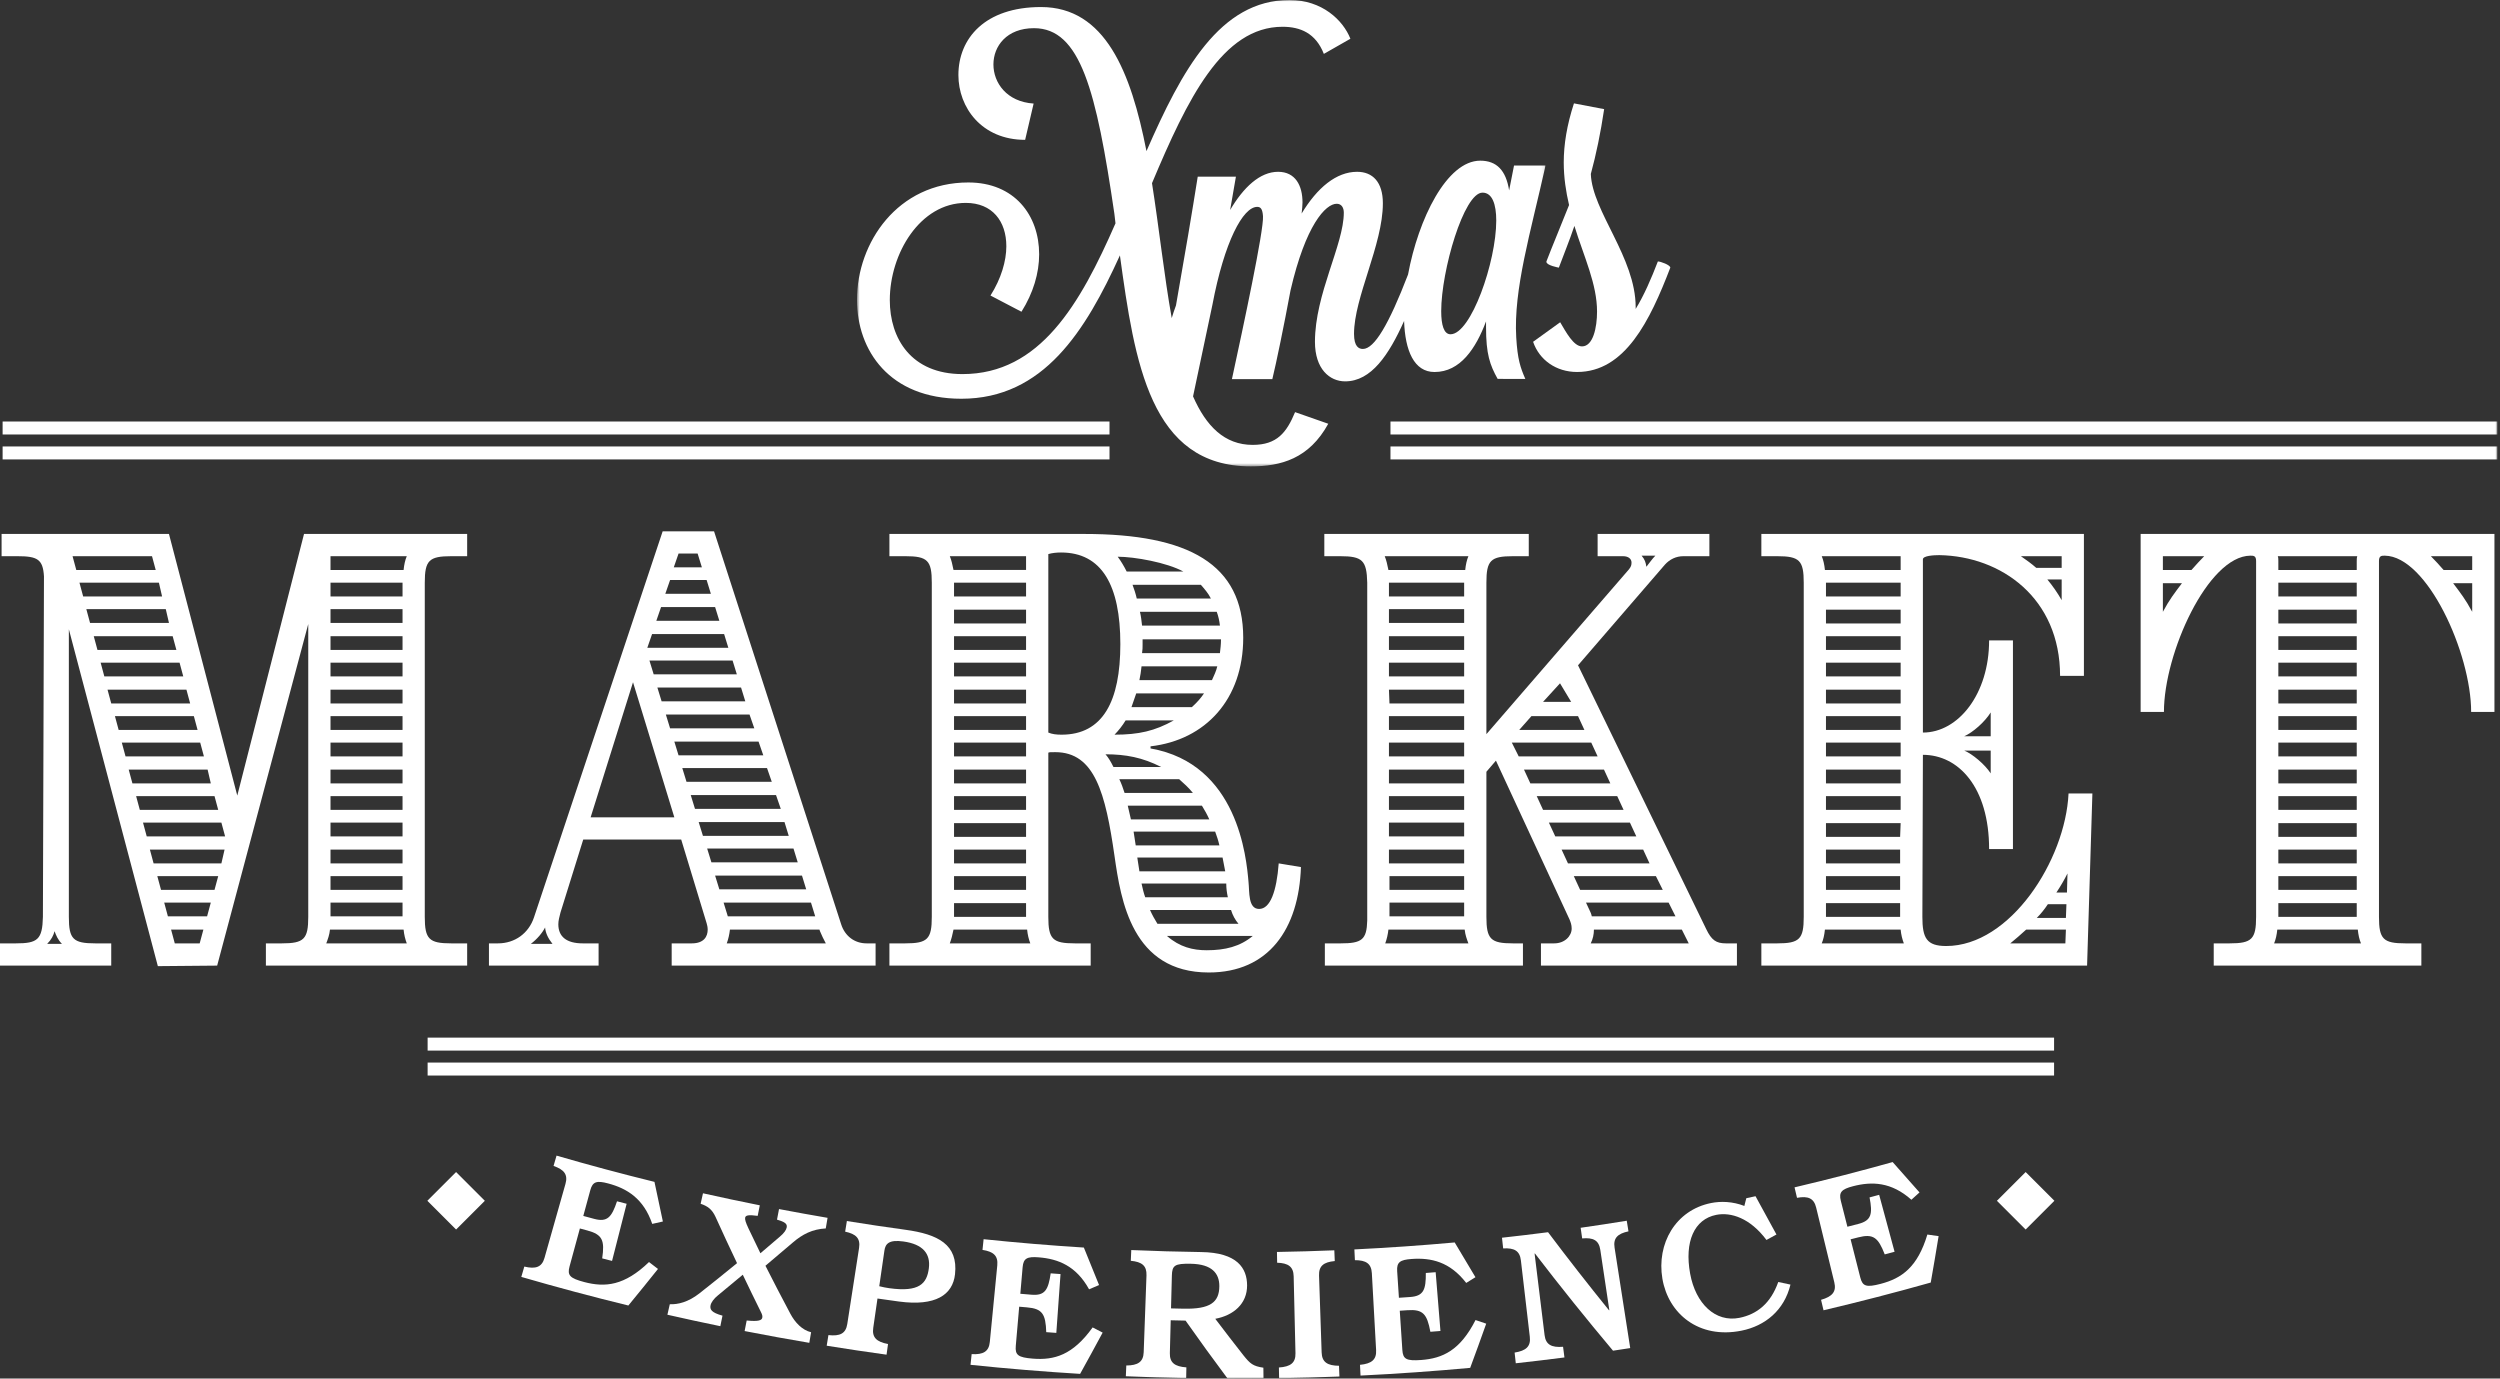 <?xml version="1.0" encoding="UTF-8"?>
<svg width="807px" height="445px" viewBox="0 0 807 445" version="1.1" xmlns="http://www.w3.org/2000/svg" xmlns:xlink="http://www.w3.org/1999/xlink">
    <rect x="0" y="0" width="807" height="445" fill="#333333" stroke="none"/>
    <!-- Generator: Sketch 53.2 (72643) - https://sketchapp.com -->
    <title>Group 34</title>
    <desc>Created with Sketch.</desc>
    <defs>
        <polygon id="path-1" points="0.633 0.985 222.901 0.985 222.901 151.532 0.633 151.532"></polygon>
        <polygon id="path-3" points="0 446.015 806.148 446.015 806.148 1 0 1"></polygon>
    </defs>
    <g id="Page-1" stroke="none" stroke-width="1" fill="none" fill-rule="evenodd">
        <g id="Group-34" transform="translate(0, -1)">
            <g id="Group-3" transform="translate(276, 0.015)">
                <mask id="mask-2" fill="white">
                    <use xlink:href="#path-1"></use>
                </mask>
                <g id="Clip-2"></g>
                <path d="M222.901,54.426 L212.725,54.426 L211.146,62.452 C210.142,56.002 207.135,52.85 201.829,52.85 C191.001,52.85 181.824,71.71 178.517,89.598 C172.306,105.736 167.632,113.627 163.941,113.627 C162.652,113.627 161.079,112.91 161.079,108.753 C161.079,97.002 170.39,79.947 170.39,66.617 C170.39,59.738 167.093,56.442 162.078,56.442 C155.344,56.442 149.179,61.602 144.163,69.914 C144.308,68.624 144.448,67.334 144.448,66.331 C144.448,60.884 142.155,56.442 136.57,56.442 C130.69,56.442 125.39,61.458 121.089,68.767 L122.952,58.018 L110.628,58.018 C108.905,68.91 106.472,83.386 103.604,99.581 C103.107,100.918 102.647,102.29 102.233,103.669 C99.805,90.082 98.159,74.702 95.866,60.112 C107.295,32.936 118.604,9.627 138.004,9.627 C143.718,9.627 148.718,11.673 151.338,18.382 L159.909,13.492 C157.528,7.467 150.742,0.985 140.266,0.985 C117.771,0.985 105.509,23.612 94.08,49.765 C89.08,24.182 80.747,3.259 60.035,3.259 C41.94,3.259 33.371,13.379 33.371,25.204 C33.371,35.665 40.868,46.126 54.916,46.126 L57.654,34.414 C48.964,33.846 44.678,27.706 44.678,21.793 C44.678,15.88 48.964,10.081 57.773,10.081 C72.771,10.081 77.89,30.208 83.723,70.005 L84.08,73.074 C72.652,99.227 59.678,121.741 34.678,121.741 C18.133,121.741 11.228,110.257 11.228,97.863 C11.228,82.853 20.99,66.48 35.752,66.48 C44.321,66.48 48.845,72.392 48.845,80.466 C48.845,85.241 47.178,90.927 43.726,96.384 L53.726,101.615 C57.535,95.589 59.44,89.107 59.44,83.081 C59.44,70.459 51.464,59.885 36.583,59.885 C13.728,59.885 0.633,79.328 0.633,97.749 C0.633,114.122 11.109,129.7 34.321,129.7 C60.866,129.7 74.437,107.755 85.509,83.421 C90.271,117.988 95.271,151.532 127.771,151.532 C137.528,151.532 146.575,149.03 152.766,137.774 L142.052,134.022 C139.314,140.616 136.218,144.596 128.361,144.596 C119.267,144.596 113.325,138.52 109.117,128.939 L115.354,99.438 C119.225,78.943 125.245,67.764 129.831,67.764 C130.98,67.764 131.534,68.486 131.694,70.774 C132.01,75.267 125.323,106.448 121.663,123.373 L134.707,123.373 C135.996,118.07 138.428,106.318 140.582,94.709 C145.452,73.639 151.902,66.761 155.489,66.761 C157.062,66.761 157.781,68.05 157.781,69.628 C157.781,79.947 148.465,95.855 148.465,111.334 C148.465,120.076 153.19,124.089 158.211,124.089 C166.658,124.089 172.357,115.488 177.243,104.591 C177.554,114.152 180.447,121.071 187.068,121.071 C195.38,121.071 200.401,113.475 203.693,104.732 L203.693,106.595 C203.693,115.309 204.93,118.78 207.44,123.293 C210.427,123.283 213.465,123.296 216.374,123.296 C214.785,119.652 213.859,116.997 213.439,109.892 C212.533,94.439 218.025,76.211 222.901,54.426 M192.228,108.889 C190.08,108.889 189.221,105.878 189.221,101.435 C189.221,88.393 196.529,63.168 202.549,63.168 C205.701,63.168 206.99,66.895 206.99,72.198 C206.99,85.527 198.822,108.889 192.228,108.889" id="Fill-1" fill="#FFFFFF" mask="url(#mask-2)"></path>
            </g>
            <path d="M535.159,85.391 C533.011,90.98 530.718,96.283 527.995,100.726 L527.995,100.153 C527.995,84.101 513.948,69.195 513.518,57.156 C515.237,50.85 516.67,43.971 517.819,36.231 L508.073,34.368 C505.78,41.391 504.776,47.697 504.776,53.43 C504.776,58.303 505.49,62.889 506.494,67.188 C503.772,74.068 501.049,80.518 499.186,85.391 L499.186,85.533 C499.186,86.68 503.197,87.397 503.197,87.397 C504.776,83.097 506.639,78.655 508.213,73.924 C511.37,84.101 515.526,92.7 515.526,101.586 C515.526,106.745 514.253,112.815 510.671,112.815 C507.949,112.815 505.49,108.179 503.627,105.025 L494.884,111.332 C496.893,117.208 502.338,121.077 509.077,121.077 C524.553,121.077 532.581,104.595 539.175,87.397 C539.175,86.538 536.018,85.391 535.159,85.391" id="Fill-4" fill="#FFFFFF"></path>
            <path d="M22.226,204.132 L22.226,296.969 C22.226,304.148 23.592,305.52 30.777,305.52 L35.906,305.52 L35.906,312.699 L0,312.699 L0,305.52 L5.13,305.52 C12.138,305.52 13.68,304.319 13.851,296.969 L14.193,187.036 C13.851,181.565 12.138,180.54 5.642,180.54 L0.513,180.54 L0.513,173.361 L54.54,173.361 L76.595,257.818 L98.137,173.361 L150.798,173.361 L150.798,180.54 L145.669,180.54 C138.49,180.54 137.118,181.906 137.118,189.085 L137.118,296.969 C137.118,304.148 138.49,305.52 145.669,305.52 L150.798,305.52 L150.798,312.699 L85.829,312.699 L85.829,305.52 L90.958,305.52 C98.137,305.52 99.504,304.148 99.504,296.969 L99.504,202.424 L70.099,312.699 L50.953,312.87 L22.226,204.132 Z M20.005,305.691 C18.639,304.319 18.127,302.952 17.609,301.586 C17.267,302.952 16.584,304.319 15.218,305.691 L20.005,305.691 Z M50.264,184.986 L49.069,180.54 L23.422,180.54 L24.622,184.986 L50.264,184.986 Z M52.319,193.531 L51.295,189.085 L25.647,189.085 L26.843,193.531 L52.319,193.531 Z M54.54,202.082 L53.515,197.636 L27.868,197.636 L29.069,202.082 L54.54,202.082 Z M56.936,210.799 L55.736,206.358 L30.264,206.358 L31.46,210.799 L56.936,210.799 Z M59.157,219.349 L57.961,214.903 L32.485,214.903 L33.68,219.349 L59.157,219.349 Z M61.377,228.071 L60.182,223.625 L34.711,223.625 L35.906,228.071 L61.377,228.071 Z M63.774,236.617 L62.578,232.17 L37.102,232.17 L38.298,236.617 L63.774,236.617 Z M65.824,245.167 L64.628,240.721 L39.322,240.721 L40.523,245.167 L65.824,245.167 Z M68.049,253.884 L67.019,249.438 L41.548,249.438 L42.744,253.884 L68.049,253.884 Z M70.441,262.435 L69.245,257.988 L43.939,257.988 L45.135,262.435 L70.441,262.435 Z M72.661,270.98 L71.465,266.539 L46.165,266.539 L47.361,270.98 L72.661,270.98 Z M71.465,279.702 L72.49,275.256 L48.386,275.256 L49.581,279.702 L71.465,279.702 Z M69.245,288.252 L70.441,283.806 L50.777,283.806 L51.978,288.252 L69.245,288.252 Z M66.848,296.798 L68.049,292.352 L53.003,292.352 L54.198,296.798 L66.848,296.798 Z M64.457,305.52 L65.653,301.073 L55.223,301.073 L56.419,305.52 L64.457,305.52 Z M131.305,305.52 C130.793,304.148 130.451,302.782 130.28,301.073 L106.517,301.073 C106.347,302.782 105.834,304.148 105.317,305.52 L131.305,305.52 Z M130.28,184.986 C130.451,183.273 130.793,181.735 131.305,180.54 L106.688,180.54 L106.688,184.986 L130.28,184.986 Z M106.689,193.531 L129.939,193.531 L129.939,189.085 L106.689,189.085 L106.689,193.531 Z M106.689,202.082 L129.939,202.082 L129.939,197.636 L106.689,197.636 L106.689,202.082 Z M106.689,210.799 L129.939,210.799 L129.939,206.358 L106.689,206.358 L106.689,210.799 Z M106.689,219.349 L129.939,219.349 L129.939,214.903 L106.689,214.903 L106.689,219.349 Z M106.689,228.071 L129.939,228.071 L129.939,223.625 L106.689,223.625 L106.689,228.071 Z M106.689,236.616 L129.939,236.616 L129.939,232.17 L106.689,232.17 L106.689,236.616 Z M106.689,245.167 L129.939,245.167 L129.939,240.721 L106.689,240.721 L106.689,245.167 Z M106.689,253.884 L129.939,253.884 L129.939,249.438 L106.689,249.438 L106.689,253.884 Z M106.689,262.434 L129.939,262.434 L129.939,257.988 L106.689,257.988 L106.689,262.434 Z M106.689,270.98 L129.939,270.98 L129.939,266.539 L106.689,266.539 L106.689,270.98 Z M106.689,279.702 L129.939,279.702 L129.939,275.256 L106.689,275.256 L106.689,279.702 Z M106.689,288.252 L129.939,288.252 L129.939,283.806 L106.689,283.806 L106.689,288.252 Z M106.689,296.798 L129.939,296.798 L129.939,292.352 L106.689,292.352 L106.689,296.798 Z" id="Fill-6" fill="#FFFFFF"></path>
            <path d="M157.832,305.52 L160.741,305.52 C166.212,305.52 170.653,302.269 172.366,297.14 L213.909,172.504 L230.493,172.504 L271.528,299.366 C272.724,303.123 275.804,305.52 279.732,305.52 L282.641,305.52 L282.641,312.699 L216.818,312.699 L216.818,305.52 L223.314,305.52 C227.248,305.52 228.443,303.294 228.443,301.074 C228.443,300.391 228.272,299.537 228.101,299.024 L219.892,272.01 L188.267,272.01 L180.912,295.603 C180.57,296.969 180.229,298.165 180.229,299.366 C180.229,303.294 182.796,305.52 188.096,305.52 L193.226,305.52 L193.226,312.699 L157.832,312.699 L157.832,305.52 Z M178.35,305.691 C176.983,303.978 176.124,302.269 175.953,300.391 C175.099,302.099 173.391,304.148 171.341,305.691 L178.35,305.691 Z M217.672,264.826 L204.338,221.228 L190.658,264.826 L217.672,264.826 Z M235.11,210.116 L233.743,205.669 L210.493,205.669 L208.95,210.116 L235.11,210.116 Z M237.848,218.666 L236.476,214.22 L209.639,214.22 L211.005,218.666 L237.848,218.666 Z M232.206,201.399 L230.835,196.953 L213.396,196.953 L211.859,201.399 L232.206,201.399 Z M240.581,227.383 L239.214,222.942 L212.201,222.942 L213.567,227.383 L240.581,227.383 Z M229.468,192.678 L228.101,188.231 L216.305,188.231 L214.763,192.678 L229.468,192.678 Z M243.49,236.104 L241.947,231.658 L214.939,231.658 L216.305,236.104 L243.49,236.104 Z M226.564,184.127 L225.193,179.686 L219.038,179.686 L217.501,184.127 L226.564,184.127 Z M246.394,244.826 L244.856,240.38 L217.672,240.38 L219.038,244.826 L246.394,244.826 Z M249.132,253.372 L247.589,248.925 L220.239,248.925 L221.606,253.372 L249.132,253.372 Z M252.035,262.093 L250.498,257.647 L222.972,257.647 L224.338,262.093 L252.035,262.093 Z M254.603,270.81 L253.236,266.368 L225.534,266.368 L226.906,270.81 L254.603,270.81 Z M257.506,279.36 L256.14,274.914 L228.272,274.914 L229.639,279.36 L257.506,279.36 Z M260.245,288.082 L258.878,283.636 L230.835,283.636 L232.206,288.082 L260.245,288.082 Z M263.148,296.798 L261.782,292.352 L233.573,292.352 L234.939,296.798 L263.148,296.798 Z M266.57,305.52 C265.887,304.319 265.203,302.782 264.691,301.586 L264.52,301.074 L235.622,301.074 C235.451,302.611 235.11,304.148 234.598,305.52 L266.57,305.52 Z" id="Fill-8" fill="#FFFFFF"></path>
            <path d="M359.764,277.31 C356.86,257.134 353.439,243.795 340.618,243.795 C339.081,243.795 338.739,243.795 338.398,243.966 L338.398,296.969 C338.398,304.148 339.764,305.519 346.943,305.519 L352.073,305.519 L352.073,312.698 L287.103,312.698 L287.103,305.519 L292.233,305.519 C299.412,305.519 300.783,304.148 300.783,296.969 L300.783,189.085 C300.783,181.906 299.412,180.539 292.233,180.539 L287.103,180.539 L287.103,173.36 L350.023,173.36 C383.703,173.36 401.312,183.101 401.312,206.87 C401.312,226.699 389.174,239.867 371.395,241.916 L371.395,242.6 C399.604,247.558 402.337,277.822 403.02,285.685 C403.362,288.935 402.849,294.406 406.441,294.406 C410.034,294.406 412.083,288.765 412.766,279.701 L419.946,280.897 C419.262,300.902 409.521,314.919 390.199,314.919 C365.406,314.919 361.819,291.668 359.764,277.31 L359.764,277.31 Z M331.213,184.985 L331.213,180.539 L306.596,180.539 C307.108,181.735 307.45,183.272 307.792,184.985 L331.213,184.985 Z M332.58,305.519 C332.067,304.148 331.726,302.781 331.555,301.073 L307.792,301.073 C307.45,302.781 307.108,304.148 306.596,305.519 L332.58,305.519 Z M307.962,193.531 L331.213,193.531 L331.213,189.085 L307.962,189.085 L307.962,193.531 Z M307.962,202.252 L331.213,202.252 L331.213,197.806 L307.962,197.806 L307.962,202.252 Z M307.962,210.798 L331.213,210.798 L331.213,206.357 L307.962,206.357 L307.962,210.798 Z M307.962,219.349 L331.213,219.349 L331.213,214.903 L307.962,214.903 L307.962,219.349 Z M307.962,228.07 L331.213,228.07 L331.213,223.624 L307.962,223.624 L307.962,228.07 Z M307.962,236.616 L331.213,236.616 L331.213,232.17 L307.962,232.17 L307.962,236.616 Z M307.962,245.167 L331.213,245.167 L331.213,240.721 L307.962,240.721 L307.962,245.167 Z M307.962,253.883 L331.213,253.883 L331.213,249.437 L307.962,249.437 L307.962,253.883 Z M307.962,262.434 L331.213,262.434 L331.213,257.988 L307.962,257.988 L307.962,262.434 Z M307.962,271.151 L331.213,271.151 L331.213,266.71 L307.962,266.71 L307.962,271.151 Z M307.962,279.701 L331.213,279.701 L331.213,275.255 L307.962,275.255 L307.962,279.701 Z M307.962,288.252 L331.213,288.252 L331.213,283.806 L307.962,283.806 L307.962,288.252 Z M307.962,296.968 L331.213,296.968 L331.213,292.522 L307.962,292.522 L307.962,296.968 Z M361.648,208.919 C361.648,189.944 355.665,179.344 342.497,179.344 C340.96,179.344 339.593,179.514 338.398,179.856 L338.398,237.47 C339.593,237.983 340.96,238.154 342.668,238.154 C356.006,238.154 361.648,227.382 361.648,208.919 L361.648,208.919 Z M374.811,248.583 C368.827,245.509 363.356,244.484 356.86,244.484 C357.885,245.679 358.568,246.875 359.422,248.583 L374.811,248.583 Z M378.915,233.542 L363.356,233.542 C362.331,235.25 360.965,236.958 359.764,238.154 C367.632,238.154 372.761,236.958 378.915,233.542 L378.915,233.542 Z M381.995,185.498 C376.695,182.589 366.265,180.71 360.794,180.71 C361.819,182.077 362.844,183.785 363.698,185.498 L381.995,185.498 Z M385.07,256.963 C383.703,255.255 382.166,253.883 380.623,252.517 L361.307,252.517 C361.99,253.883 362.502,255.426 363.015,256.963 L385.07,256.963 Z M390.37,265.509 C389.686,263.971 388.833,262.434 387.978,261.068 L364.039,261.068 L365.064,265.509 L390.37,265.509 Z M384.728,229.266 C386.265,227.895 387.637,226.357 388.662,224.82 L366.778,224.82 L365.235,229.266 L384.728,229.266 Z M390.882,194.214 C390.028,192.506 388.833,191.14 387.637,189.773 L365.582,189.773 C366.094,191.14 366.607,192.677 366.948,194.214 L390.882,194.214 Z M393.62,273.889 C393.279,272.351 392.766,270.809 392.249,269.443 L365.924,269.443 L366.607,273.889 L393.62,273.889 Z M395.499,282.263 L394.645,277.822 L367.119,277.822 L367.802,282.263 L395.499,282.263 Z M391.224,220.545 C391.907,219.007 392.59,217.641 392.937,216.098 L368.486,216.098 C368.315,217.641 368.144,219.007 367.802,220.545 L391.224,220.545 Z M393.791,202.936 C393.62,201.399 393.279,199.856 392.766,198.49 L367.973,198.49 C368.315,199.856 368.486,201.399 368.657,202.936 L393.791,202.936 Z M396.353,290.643 C396.012,289.106 395.841,287.735 395.841,286.368 L395.841,286.197 L368.486,286.197 C368.827,287.735 369.169,289.277 369.681,290.643 L396.353,290.643 Z M393.791,211.828 C393.962,210.457 394.133,208.919 394.133,207.553 L394.133,207.382 L368.827,207.382 L368.827,209.09 C368.827,209.944 368.827,210.798 368.657,211.828 L393.791,211.828 Z M399.775,299.194 C398.75,297.993 397.891,296.456 397.378,294.748 L371.224,294.748 C371.907,296.285 372.761,297.823 373.615,299.194 L399.775,299.194 Z M404.392,303.123 L376.695,303.123 C380.794,306.715 385.07,307.74 389.516,307.74 C395.499,307.74 400.287,306.544 404.392,303.123 L404.392,303.123 Z" id="Fill-10" fill="#FFFFFF"></path>
            <path d="M427.663,305.52 L432.792,305.52 C439.63,305.52 441.172,304.319 441.343,298.165 L441.343,189.086 C441.172,181.906 439.801,180.54 432.621,180.54 L427.492,180.54 L427.492,173.361 L493.486,173.361 L493.486,180.54 L488.357,180.54 C481.178,180.54 479.811,181.906 479.811,189.086 L479.811,237.983 L525.8,184.815 C526.483,183.956 526.654,183.444 526.654,182.59 C526.654,181.394 525.629,180.54 523.921,180.54 L515.712,180.54 L515.712,173.361 L551.789,173.361 L551.789,180.54 L543.409,180.54 C541.018,180.54 538.968,181.565 537.426,183.273 L509.387,215.757 L550.764,300.903 C552.472,304.49 554.009,305.52 557.089,305.52 L560.681,305.52 L560.681,312.699 L497.42,312.699 L497.42,305.52 L501.695,305.52 C505.112,305.52 507.337,303.123 507.337,300.732 C507.337,299.537 506.996,298.677 506.654,297.823 L482.886,246.534 L479.811,250.126 L479.811,296.969 C479.811,304.148 481.178,305.52 488.357,305.52 L491.607,305.52 L491.607,312.699 L427.663,312.699 L427.663,305.52 Z M472.974,184.986 C473.145,183.273 473.486,181.736 473.999,180.54 L446.985,180.54 C447.497,181.736 447.839,183.273 448.181,184.986 L472.974,184.986 Z M473.999,305.52 C473.486,304.148 472.974,302.782 472.798,301.074 L448.181,301.074 C448.01,302.611 447.668,304.148 447.156,305.52 L473.999,305.52 Z M448.351,193.532 L472.627,193.532 L472.627,189.086 L448.351,189.086 L448.351,193.532 Z M448.351,202.082 L472.627,202.082 L472.627,197.636 L448.351,197.636 L448.351,202.082 Z M448.351,210.799 L472.627,210.799 L472.627,206.358 L448.351,206.358 L448.351,210.799 Z M448.351,219.349 L472.627,219.349 L472.627,214.903 L448.351,214.903 L448.351,219.349 Z M472.627,228.071 L472.627,223.625 L448.351,223.625 L448.522,228.071 L472.627,228.071 Z M448.351,236.617 L472.627,236.617 L472.627,232.171 L448.351,232.171 L448.351,236.617 Z M448.351,245.167 L472.627,245.167 L472.627,240.721 L448.351,240.721 L448.351,245.167 Z M448.351,253.884 L472.627,253.884 L472.627,249.438 L448.351,249.438 L448.351,253.884 Z M448.351,262.435 L472.627,262.435 L472.627,257.989 L448.351,257.989 L448.351,262.435 Z M448.351,270.98 L472.627,270.98 L472.627,266.539 L448.351,266.539 L448.351,270.98 Z M448.351,279.702 L472.627,279.702 L472.627,275.256 L448.351,275.256 L448.351,279.702 Z M448.522,288.253 L472.627,288.253 L472.627,283.807 L448.522,283.807 L448.522,288.253 Z M448.522,296.798 L472.627,296.798 L472.627,292.352 L448.522,292.352 L448.522,296.798 Z M515.712,245.168 L513.662,240.721 L488.015,240.721 L490.241,245.168 L515.712,245.168 Z M511.442,236.617 L509.387,232.171 L494.34,232.171 L490.412,236.617 L511.442,236.617 Z M519.817,253.884 L517.767,249.438 L491.949,249.438 L493.999,253.884 L519.817,253.884 Z M524.092,262.435 L522.037,257.989 L496.054,257.989 L498.103,262.435 L524.092,262.435 Z M507.167,227.554 L503.574,221.57 L498.103,227.554 L507.167,227.554 Z M528.197,270.98 L526.142,266.539 L499.982,266.539 L502.037,270.98 L528.197,270.98 Z M532.467,279.702 L530.417,275.256 L504.087,275.256 L506.142,279.702 L532.467,279.702 Z M536.742,288.253 L534.522,283.807 L508.021,283.807 L510.07,288.253 L536.742,288.253 Z M540.847,296.798 L538.626,292.352 L511.954,292.352 L513.15,294.919 C513.321,295.261 513.662,295.944 513.833,296.798 L540.847,296.798 Z M545.122,305.52 L542.897,301.074 L514.517,301.074 C514.517,302.611 514.175,304.148 513.492,305.52 L545.122,305.52 Z M534.351,180.369 L529.905,180.369 C530.93,181.565 531.271,182.59 531.442,183.956 C532.296,182.931 533.326,181.394 534.351,180.369 L534.351,180.369 Z" id="Fill-12" fill="#FFFFFF"></path>
            <path d="M568.565,305.52 L573.694,305.52 C580.873,305.52 582.245,304.148 582.245,296.969 L582.245,189.086 C582.245,181.906 580.873,180.54 573.694,180.54 L568.565,180.54 L568.565,173.361 L672.686,173.361 L672.686,219.179 L664.994,219.179 C664.994,194.044 646.014,180.54 626.014,180.198 C624.3,180.198 620.713,180.369 620.713,181.565 L620.713,237.471 C632.168,237.471 642.085,224.991 642.085,207.724 L649.777,207.724 L649.777,275.085 L642.085,275.085 C642.085,255.08 632.168,244.655 620.713,244.655 L620.543,296.969 C620.543,303.807 621.909,306.374 628.234,306.374 C648.923,306.374 666.702,278.677 667.727,257.135 L675.424,257.135 L673.711,312.699 L568.565,312.699 L568.565,305.52 Z M613.529,184.986 L613.529,180.54 L588.058,180.54 C588.57,181.736 588.912,183.273 589.083,184.986 L613.529,184.986 Z M614.559,305.52 C614.042,304.148 613.7,302.782 613.529,301.074 L589.083,301.074 C588.912,302.782 588.57,304.319 588.058,305.52 L614.559,305.52 Z M589.424,193.532 L613.529,193.532 L613.529,189.086 L589.424,189.086 L589.424,193.532 Z M589.424,202.253 L613.529,202.253 L613.529,197.807 L589.424,197.807 L589.424,202.253 Z M589.424,210.799 L613.529,210.799 L613.529,206.358 L589.424,206.358 L589.424,210.799 Z M589.424,219.349 L613.529,219.349 L613.529,214.903 L589.424,214.903 L589.424,219.349 Z M589.424,228.071 L613.529,228.071 L613.529,223.625 L589.424,223.625 L589.424,228.071 Z M589.424,236.617 L613.529,236.617 L613.529,232.171 L589.424,232.171 L589.424,236.617 Z M589.424,245.167 L613.529,245.167 L613.529,240.721 L589.424,240.721 L589.424,245.167 Z M589.424,253.884 L613.529,253.884 L613.529,249.438 L589.424,249.438 L589.424,253.884 Z M589.424,262.435 L613.529,262.435 L613.529,257.989 L589.424,257.989 L589.424,262.435 Z M613.358,271.151 L613.529,266.71 L589.424,266.71 L589.424,271.151 L613.358,271.151 Z M589.424,279.702 L613.358,279.702 L613.358,275.256 L589.424,275.256 L589.424,279.702 Z M589.424,288.253 L613.358,288.253 L613.358,283.807 L589.424,283.807 L589.424,288.253 Z M589.424,296.969 L613.358,296.969 L613.358,292.523 L589.424,292.523 L589.424,296.969 Z M642.598,238.667 L642.598,230.975 C640.713,234.055 636.785,237.471 634.047,238.667 L642.598,238.667 Z M642.598,243.284 L634.047,243.284 C636.614,244.314 640.713,247.73 642.598,250.639 L642.598,243.284 Z M666.702,305.52 L666.873,301.074 L654.052,301.074 C652.344,302.611 650.631,304.148 648.923,305.52 L666.702,305.52 Z M665.507,184.303 L665.507,180.54 L652.344,180.54 C654.052,181.736 655.76,182.931 657.297,184.303 L665.507,184.303 Z M666.873,297.311 L667.044,292.865 L661.06,292.865 C660.035,294.407 658.84,295.944 657.468,297.311 L666.873,297.311 Z M665.507,188.061 L660.889,188.061 C662.598,190.116 664.14,192.336 665.507,194.727 L665.507,188.061 Z M667.215,289.107 L667.385,282.952 C666.361,285.002 665.165,287.052 663.798,289.107 L667.215,289.107 Z" id="Fill-14" fill="#FFFFFF"></path>
            <path d="M714.591,305.52 L719.72,305.52 C726.904,305.52 728.27,304.148 728.27,296.969 L728.27,182.077 C728.27,180.369 727.417,180.369 726.391,180.369 C712.712,180.54 698.519,211.829 698.519,230.804 L690.999,230.804 L690.999,173.361 L805.207,173.361 L805.207,230.804 L797.687,230.804 C797.687,211.829 783.494,180.54 769.818,180.369 C768.788,180.369 767.934,180.369 767.934,182.077 L767.934,296.969 C767.934,304.148 769.301,305.52 776.486,305.52 L781.615,305.52 L781.615,312.699 L714.591,312.699 L714.591,305.52 Z M707.412,184.986 C708.778,183.444 710.149,181.906 711.515,180.54 L698.178,180.54 L698.178,184.986 L707.412,184.986 Z M704.337,189.256 L698.178,189.256 L698.178,198.49 C700.403,194.386 701.769,192.678 704.337,189.256 L704.337,189.256 Z M762.121,305.52 C761.61,304.319 761.268,302.782 761.096,301.074 L735.109,301.074 C734.938,302.782 734.596,304.319 734.083,305.52 L762.121,305.52 Z M760.755,184.986 L760.755,182.077 C760.755,181.565 760.755,181.052 760.927,180.54 L735.279,180.54 C735.449,181.052 735.449,181.565 735.449,182.077 L735.449,184.986 L760.755,184.986 Z M735.449,193.532 L760.755,193.532 L760.755,189.086 L735.449,189.086 L735.449,193.532 Z M735.449,202.253 L760.755,202.253 L760.755,197.807 L735.449,197.807 L735.449,202.253 Z M735.449,210.799 L760.755,210.799 L760.755,206.358 L735.449,206.358 L735.449,210.799 Z M735.449,219.349 L760.755,219.349 L760.755,214.903 L735.449,214.903 L735.449,219.349 Z M735.449,228.071 L760.755,228.071 L760.755,223.625 L735.449,223.625 L735.449,228.071 Z M735.449,236.617 L760.755,236.617 L760.755,232.171 L735.449,232.171 L735.449,236.617 Z M735.449,245.167 L760.755,245.167 L760.755,240.721 L735.449,240.721 L735.449,245.167 Z M735.449,253.884 L760.755,253.884 L760.755,249.438 L735.449,249.438 L735.449,253.884 Z M735.449,262.435 L760.755,262.435 L760.755,257.989 L735.449,257.989 L735.449,262.435 Z M735.449,271.151 L760.755,271.151 L760.755,266.71 L735.449,266.71 L735.449,271.151 Z M735.449,279.702 L760.755,279.702 L760.755,275.256 L735.449,275.256 L735.449,279.702 Z M735.449,288.253 L760.755,288.253 L760.755,283.807 L735.449,283.807 L735.449,288.253 Z M735.449,296.969 L760.755,296.969 L760.755,292.523 L735.449,292.523 L735.449,296.969 Z M798.028,184.986 L798.028,180.54 L784.689,180.54 C786.056,181.906 787.428,183.444 788.793,184.986 L798.028,184.986 Z M798.028,189.256 L791.874,189.256 C794.436,192.678 795.803,194.386 798.028,198.49 L798.028,189.256 Z" id="Fill-16" fill="#FFFFFF"></path>
            <mask id="mask-4" fill="white">
                <use xlink:href="#path-3"></use>
            </mask>
            <g id="Clip-19"></g>
            <path d="M0.843,141.251 L358.148,141.251 L358.148,137.064 L0.843,137.064 L0.843,141.251 Z M0.843,149.303 L358.148,149.303 L358.148,145.116 L0.843,145.116 L0.843,149.303 Z" id="Fill-18" fill="#FFFFFF" mask="url(#mask-4)"></path>
            <path d="M448.844,141.251 L806.148,141.251 L806.148,137.064 L448.844,137.064 L448.844,141.251 Z M448.844,149.303 L806.148,149.303 L806.148,145.116 L448.844,145.116 L448.844,149.303 Z" id="Fill-20" fill="#FFFFFF" mask="url(#mask-4)"></path>
            <path d="M138.036,340.132 L663.057,340.132 L663.057,335.945 L138.036,335.945 L138.036,340.132 Z M138.036,348.184 L663.057,348.184 L663.057,343.997 L138.036,343.997 L138.036,348.184 Z" id="Fill-21" fill="#FFFFFF" mask="url(#mask-4)"></path>
            <polygon id="Fill-22" fill="#FFFFFF" mask="url(#mask-4)" points="156.504 388.613 147.226 397.891 137.948 388.613 147.226 379.335"></polygon>
            <polygon id="Fill-23" fill="#FFFFFF" mask="url(#mask-4)" points="663.16 388.613 653.882 397.891 644.604 388.613 653.882 379.335"></polygon>
            <path d="M169.247,409.852 C172.928,410.732 174.917,410.045 175.764,407.05 C178.021,399.082 180.279,391.114 182.536,383.146 C183.383,380.149 182.113,378.55 178.684,377.369 C179.007,376.257 179.33,375.146 179.653,374.035 C190.143,377.082 200.681,379.907 211.26,382.508 C212.137,386.772 213.042,391.037 213.976,395.301 C212.833,395.561 211.688,395.82 210.541,396.076 C207.745,387.883 202.407,384.632 196.295,383.009 C192.619,382.031 191.307,382.411 190.551,385.185 C189.796,387.958 189.042,390.731 188.287,393.504 C189.47,393.826 190.654,394.145 191.838,394.461 C196.056,395.584 197.461,393.898 199.171,388.778 C200.207,389.047 201.243,389.313 202.279,389.578 C200.709,395.727 199.14,401.876 197.57,408.024 C196.509,407.753 195.448,407.48 194.388,407.205 C195.235,401.422 194.507,399.514 189.606,398.202 C188.8,397.985 187.993,397.767 187.187,397.548 C186.077,401.63 184.966,405.712 183.855,409.794 C183.069,412.679 183.942,413.612 188.576,414.842 C195.365,416.635 201.571,416.026 209.498,408.388 C210.463,409.132 211.43,409.875 212.399,410.616 C209.245,414.568 206.056,418.503 202.833,422.42 C191.266,419.596 179.745,416.518 168.278,413.186 C168.601,412.075 168.924,410.964 169.247,409.852" id="Fill-24" fill="#FFFFFF" mask="url(#mask-4)"></path>
            <path d="M266.555,397.538 C262.244,397.776 259.042,399.39 255.847,402.154 C252.951,404.647 250.031,407.125 247.085,409.587 C249.704,414.764 252.386,419.929 255.131,425.081 C256.618,427.902 258.965,430.38 261.824,431.045 C261.631,432.186 261.438,433.327 261.245,434.468 C254.273,433.291 247.312,432.023 240.364,430.665 C240.586,429.529 240.809,428.393 241.03,427.258 C244.851,427.636 245.9,427.217 246.067,426.337 C246.167,425.807 246.057,425.36 245.54,424.348 C243.582,420.399 241.659,416.444 239.772,412.482 C237.134,414.701 234.477,416.907 231.8,419.1 C230.404,420.214 229.559,421.444 229.374,422.322 C229.089,423.666 229.587,424.698 233.222,425.692 C232.989,426.826 232.756,427.96 232.523,429.093 C226.818,427.921 221.123,426.688 215.438,425.394 C215.695,424.265 215.952,423.137 216.209,422.008 C218.803,422.107 222.11,421.373 225.781,418.493 C229.87,415.274 233.914,412.025 237.914,408.747 C235.536,403.761 233.215,398.766 230.951,393.762 C229.836,391.375 228.439,390.334 226.163,389.578 C226.417,388.449 226.67,387.32 226.923,386.191 C233.024,387.559 239.137,388.853 245.261,390.074 C245.034,391.21 244.808,392.344 244.582,393.479 C241.432,393.032 240.677,393.362 240.533,394.068 C240.426,394.594 240.664,395.561 241.632,397.59 C242.893,400.247 244.169,402.901 245.462,405.553 C247.554,403.786 249.634,402.011 251.7,400.227 C253.114,399.031 253.792,398.061 253.957,397.178 C254.176,396 253.231,395.401 250.817,394.697 C251.034,393.56 251.251,392.423 251.468,391.286 C256.684,392.282 261.907,393.225 267.137,394.115 C266.943,395.256 266.749,396.397 266.555,397.538" id="Fill-25" fill="#FFFFFF" mask="url(#mask-4)"></path>
            <path d="M277.309,403.835 C277.784,400.757 276.339,399.327 272.817,398.577 C273.002,397.434 273.186,396.292 273.371,395.149 C279.666,396.168 285.97,397.109 292.281,397.974 C302.727,399.4 309.358,402.706 308.278,412.353 C307.534,419 301.963,422.71 290.243,421.14 C287.912,420.824 285.581,420.498 283.252,420.161 C282.796,423.321 282.339,426.482 281.883,429.642 C281.436,432.721 282.962,434.158 286.653,434.85 C286.495,435.996 286.337,437.143 286.179,438.289 C279.73,437.401 273.289,436.437 266.858,435.396 C267.043,434.254 267.228,433.111 267.413,431.969 C271.148,432.389 273.028,431.463 273.503,428.387 C274.772,420.203 276.04,412.019 277.309,403.835 M283.825,416.191 C284.915,416.47 286.015,416.687 287.062,416.833 C296.74,418.172 299.217,415.354 299.836,410.376 C300.411,405.738 297.976,402.617 291.58,401.745 C286.932,401.103 285.804,402.501 285.486,404.696 C284.933,408.528 284.379,412.359 283.825,416.191" id="Fill-26" fill="#FFFFFF" mask="url(#mask-4)"></path>
            <path d="M313.645,438.113 C317.391,438.32 319.213,437.288 319.513,434.19 C320.316,425.949 321.12,417.705 321.923,409.462 C322.223,406.363 320.702,405.017 317.15,404.469 C317.27,403.317 317.389,402.166 317.509,401.014 C328.281,402.137 339.07,403.036 349.869,403.712 C351.478,407.75 353.114,411.786 354.778,415.815 C353.706,416.276 352.632,416.733 351.556,417.19 C347.38,409.627 341.59,407.378 335.334,406.872 C331.571,406.565 330.357,407.173 330.106,410.038 C329.857,412.901 329.608,415.764 329.359,418.627 C330.571,418.731 331.783,418.834 332.995,418.935 C337.312,419.286 338.389,417.377 339.159,412.034 C340.218,412.115 341.277,412.192 342.337,412.267 C341.885,418.598 341.433,424.928 340.981,431.257 C339.896,431.18 338.812,431.101 337.727,431.019 C337.538,425.176 336.49,423.43 331.473,423.014 C330.647,422.943 329.821,422.873 328.995,422.801 C328.628,427.017 328.261,431.231 327.895,435.445 C327.634,438.423 328.651,439.185 333.394,439.568 C340.341,440.122 346.3,438.418 352.705,429.49 C353.779,430.051 354.856,430.611 355.935,431.166 C353.546,435.616 351.12,440.055 348.659,444.485 C336.854,443.765 325.059,442.793 313.285,441.565 C313.405,440.414 313.525,439.264 313.645,438.113" id="Fill-27" fill="#FFFFFF" mask="url(#mask-4)"></path>
            <path d="M363.569,441.783 C367.317,441.762 369.071,440.622 369.182,437.512 C369.483,429.236 369.784,420.959 370.085,412.683 C370.197,409.57 368.599,408.32 365.022,407.988 C365.072,406.832 365.122,405.675 365.172,404.519 C372.673,404.841 380.177,405.057 387.683,405.163 C399.467,405.305 402.527,410.425 402.562,415.894 C402.599,421.878 398.152,425.622 392.288,426.709 C395.282,430.666 398.321,434.606 401.403,438.527 C403.559,441.212 404.455,441.99 407.819,442.495 C407.832,443.652 407.844,444.81 407.857,445.966 C403.994,446.009 400.131,446.024 396.268,446.01 C391.64,439.81 387.116,433.57 382.697,427.293 C381.1,427.26 379.502,427.224 377.905,427.183 C377.814,430.714 377.721,434.243 377.629,437.774 C377.547,440.887 379.226,442.134 382.964,442.387 C382.942,443.545 382.919,444.702 382.897,445.86 C376.403,445.733 369.91,445.531 363.42,445.252 C363.47,444.096 363.519,442.938 363.569,441.783 M378.005,423.351 C379.368,423.387 380.73,423.42 382.093,423.447 C390.585,423.615 393.574,421.442 393.602,416.183 C393.625,412.046 391.209,409.06 384.405,408.942 C379.175,408.839 378.368,409.462 378.281,412.759 C378.189,416.289 378.097,419.82 378.005,423.351" id="Fill-28" fill="#FFFFFF" mask="url(#mask-4)"></path>
            <path d="M412.832,442.426 C416.571,442.181 418.253,440.938 418.178,437.827 C417.984,429.547 417.789,421.268 417.595,412.988 C417.52,409.875 415.85,408.722 412.261,408.605 C412.242,407.447 412.222,406.29 412.203,405.133 C418.376,405.029 424.549,404.852 430.72,404.602 C430.767,405.759 430.813,406.915 430.86,408.071 C427.284,408.395 425.682,409.641 425.786,412.754 C426.066,421.031 426.346,429.308 426.626,437.585 C426.729,440.695 428.481,441.84 432.228,441.87 C432.275,443.026 432.321,444.183 432.368,445.339 C425.878,445.602 419.384,445.788 412.891,445.898 C412.871,444.74 412.852,443.583 412.832,442.426" id="Fill-29" fill="#FFFFFF" mask="url(#mask-4)"></path>
            <path d="M439.009,441.567 C442.739,441.204 444.382,439.907 444.208,436.8 C443.75,428.531 443.292,420.262 442.834,411.993 C442.661,408.883 440.954,407.784 437.363,407.781 C437.307,406.625 437.25,405.469 437.194,404.313 C448,403.787 458.797,403.037 469.58,402.064 C471.784,405.812 474.015,409.552 476.274,413.282 C475.284,413.9 474.291,414.515 473.295,415.13 C468.016,408.288 461.95,406.946 455.691,407.395 C451.926,407.664 450.818,408.449 451.005,411.318 C451.194,414.186 451.382,417.053 451.571,419.921 C452.784,419.841 453.997,419.759 455.21,419.673 C459.531,419.366 460.305,417.315 460.255,411.917 C461.314,411.836 462.373,411.752 463.431,411.665 C463.946,417.99 464.461,424.316 464.976,430.641 C463.892,430.729 462.808,430.815 461.724,430.899 C460.649,425.154 459.348,423.586 454.327,423.936 C453.5,423.993 452.673,424.048 451.846,424.103 C452.123,428.324 452.401,432.546 452.678,436.767 C452.873,439.751 453.993,440.349 458.738,440.008 C465.688,439.499 471.321,436.91 476.3,427.113 C477.449,427.504 478.599,427.893 479.75,428.279 C478.063,433.041 476.338,437.797 474.577,442.548 C462.792,443.631 450.99,444.46 439.178,445.035 C439.122,443.879 439.065,442.723 439.009,441.567" id="Fill-30" fill="#FFFFFF" mask="url(#mask-4)"></path>
            <path d="M488.917,437.612 C492.623,437.023 494.186,435.628 493.824,432.537 C492.864,424.311 491.905,416.085 490.945,407.859 C490.583,404.766 488.809,403.773 485.22,403.988 C485.094,402.838 484.967,401.687 484.841,400.537 C489.802,399.991 494.76,399.399 499.712,398.758 C506.088,407.231 512.641,415.628 519.371,423.943 C519.412,423.937 519.454,423.931 519.495,423.924 C518.522,417.431 517.55,410.938 516.577,404.445 C516.113,401.365 514.308,400.43 510.725,400.763 C510.561,399.618 510.397,398.472 510.233,397.326 C515.199,396.616 520.16,395.858 525.115,395.052 C525.3,396.194 525.486,397.337 525.672,398.479 C522.15,399.232 520.706,400.663 521.184,403.741 C522.868,414.546 524.551,425.352 526.235,436.158 C524.384,436.446 522.533,436.728 520.68,437.004 C511.999,426.675 503.6,416.212 495.484,405.627 C495.444,405.632 495.403,405.637 495.363,405.642 L498.59,431.967 C498.967,435.056 500.815,436.042 504.557,435.741 C504.706,436.889 504.854,438.037 505.003,439.184 C499.772,439.861 494.536,440.487 489.296,441.063 C489.17,439.913 489.043,438.762 488.917,437.612" id="Fill-31" fill="#FFFFFF" mask="url(#mask-4)"></path>
            <path d="M563.708,387.781 C564.701,387.568 565.692,387.354 566.683,387.137 C568.914,391.267 571.167,395.389 573.441,399.5 C572.366,400.089 571.29,400.675 570.212,401.259 C564.905,394.151 558.718,392.216 553.989,393.161 C546.883,394.582 543.694,401.844 545.58,412.156 C547.34,421.81 553.721,427.961 561.492,426.399 C567.24,425.24 571.59,421.675 574.024,414.825 C575.335,415.108 576.649,415.389 577.963,415.666 C575.951,423.974 569.798,429.007 562.131,430.545 C548.384,433.296 538.532,425.079 536.62,413.76 C534.716,402.476 540.847,391.623 552.355,389.336 C555.453,388.719 559.246,388.795 563.122,390.295 C563.115,390.255 563.106,390.216 563.097,390.178 C563.303,389.378 563.505,388.579 563.708,387.781" id="Fill-32" fill="#FFFFFF" mask="url(#mask-4)"></path>
            <path d="M587.836,420.581 C591.461,419.54 592.852,417.964 592.116,414.94 C590.162,406.892 588.208,398.844 586.254,390.796 C585.518,387.77 583.629,387.002 580.075,387.657 C579.81,386.531 579.544,385.404 579.279,384.277 C589.875,381.78 600.433,379.058 610.945,376.114 C613.81,379.394 616.701,382.66 619.617,385.912 C618.747,386.702 617.874,387.491 616.999,388.279 C610.524,382.524 604.268,382.321 598.15,383.914 C594.47,384.87 593.515,385.845 594.221,388.633 C594.928,391.418 595.635,394.204 596.342,396.989 C597.529,396.688 598.716,396.384 599.902,396.077 C604.125,394.981 604.521,392.821 603.492,387.522 C604.526,387.246 605.56,386.969 606.593,386.689 C608.251,392.815 609.908,398.941 611.566,405.067 C610.508,405.353 609.449,405.637 608.39,405.919 C606.283,400.466 604.709,399.164 599.8,400.432 C598.991,400.639 598.182,400.846 597.373,401.051 C598.414,405.152 599.455,409.252 600.495,413.353 C601.23,416.251 602.448,416.634 607.085,415.427 C613.877,413.649 618.991,410.064 622.151,399.51 C623.36,399.683 624.571,399.853 625.784,400.021 C624.973,405.015 624.126,410.011 623.242,415.008 C611.755,418.246 600.216,421.23 588.633,423.961 C588.367,422.834 588.102,421.708 587.836,420.581" id="Fill-33" fill="#FFFFFF" mask="url(#mask-4)"></path>
        </g>
    </g>
</svg>